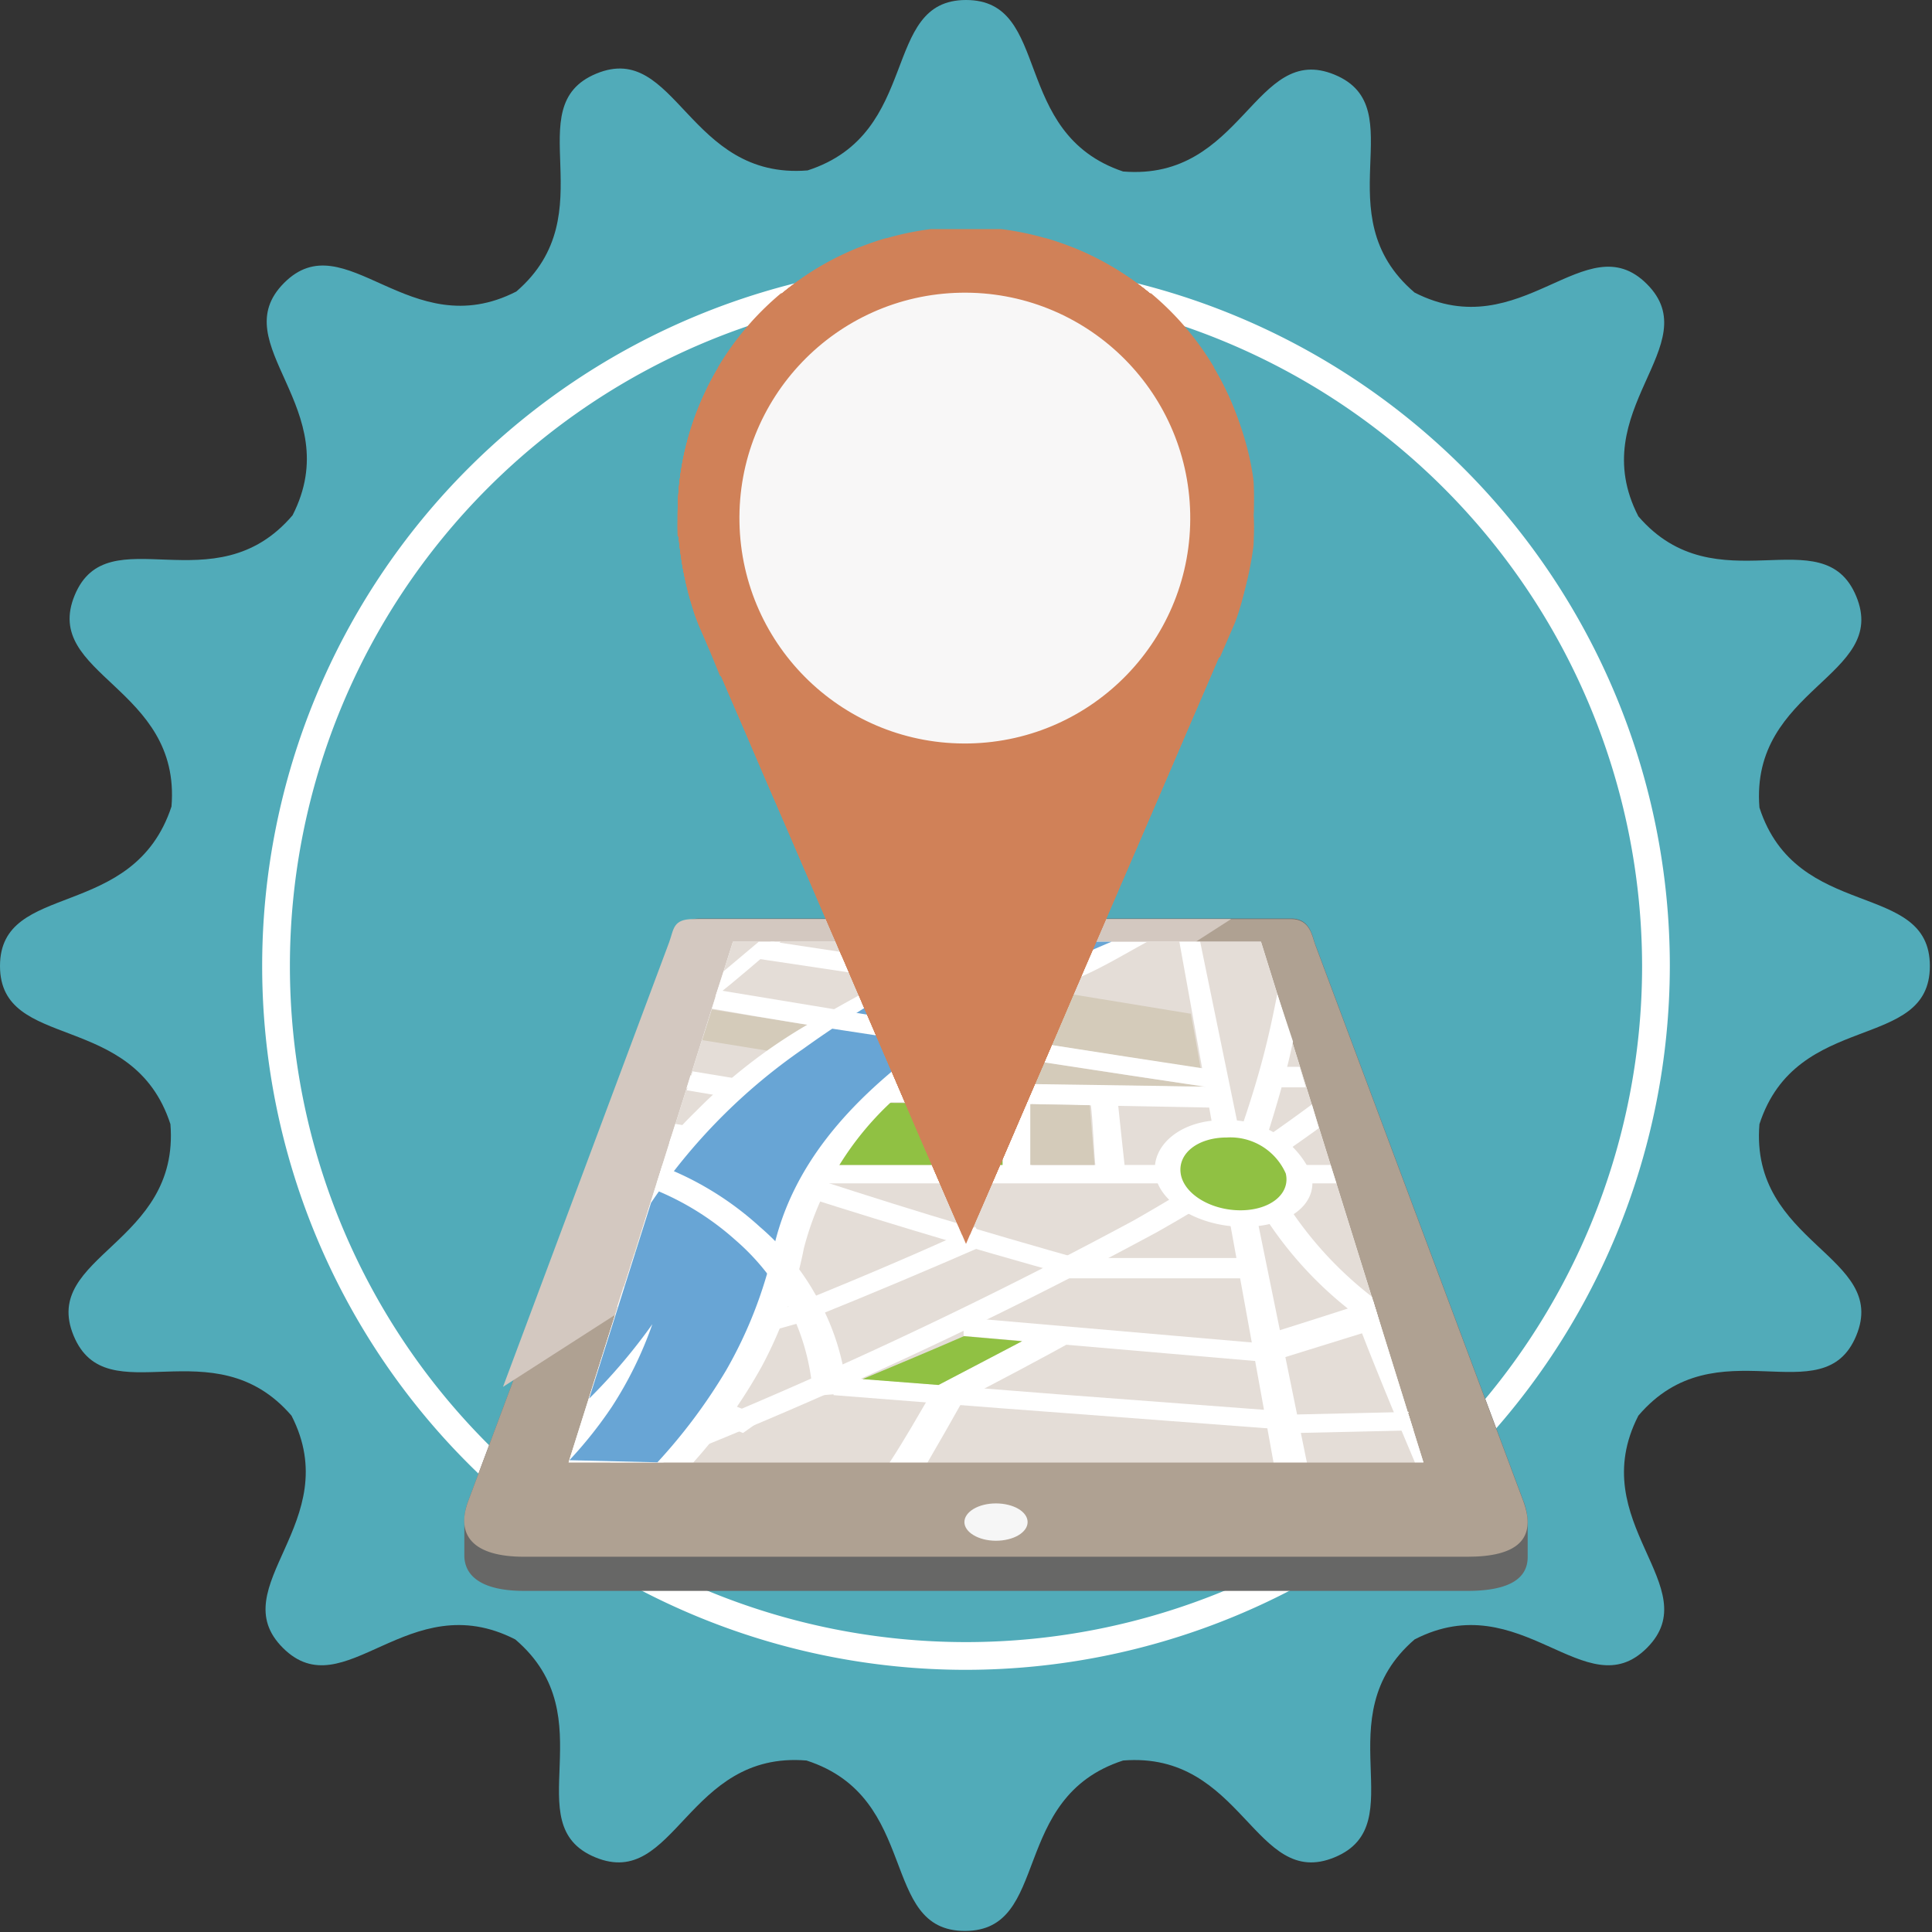 <svg xmlns="http://www.w3.org/2000/svg" viewBox="0 0 72.44 72.44"><rect x="0" y="0" width="72.44" height="72.44" fill="#333333" stroke="none"/><path d="M36.22,0C33,0,34.58,5,30.28,6.39c-4.49.36-4.92-4.87-7.92-3.63s.4,5.24-3,8.17c-4,2.05-6.42-2.62-8.71-.32s2.37,4.69.32,8.71c-2.93,3.44-6.93,0-8.17,3s4,3.43,3.63,7.92C5,34.58,0,33,0,36.22s5,1.64,6.39,5.93c.36,4.5-4.87,4.93-3.63,7.93s5.24-.4,8.17,3c2.05,4-2.62,6.42-.32,8.71s4.69-2.38,8.71-.32c3.44,2.93,0,6.93,3,8.17s3.43-4,7.92-3.63c4.3,1.39,2.7,6.39,5.94,6.39s1.64-5,5.93-6.39c4.5-.36,4.93,4.87,7.93,3.63s-.4-5.24,3-8.17c4-2.06,6.42,2.61,8.71.32s-2.38-4.69-.32-8.71c2.93-3.44,6.93,0,8.17-3s-4-3.43-3.63-7.93c1.39-4.29,6.39-2.69,6.39-5.93s-5-1.64-6.39-5.94c-.36-4.49,4.87-4.92,3.63-7.92s-5.24.4-8.17-3c-2.06-4,2.61-6.42.32-8.71s-4.69,2.37-8.71.32c-3.44-2.93,0-6.93-3-8.17s-3.43,4-7.93,3.63C37.86,5,39.46,0,36.22,0Z" style="fill:#51abb9"/><path d="M36.22,62.61A26.39,26.39,0,1,1,62.61,36.22,26.42,26.42,0,0,1,36.22,62.61Zm0-51.74A25.35,25.35,0,1,0,61.57,36.22,25.38,25.38,0,0,0,36.22,10.87Z" style="fill:#fff"/><path d="M57.28,58.38h0c0,.87-.8,1.27-2.26,1.27H19.65c-1.47,0-2.21-.48-2.24-1.29h0V57.08h0a2.12,2.12,0,0,1,.15-.81l7.85-21c.17-.46.13-.83.85-.83H48.41c.72,0,.79.66.9.95l7.8,20.86a2.32,2.32,0,0,1,.17.83Z" style="fill:#676766;fill-rule:evenodd"/><path d="M26.26,34.46H48.41c.72,0,.79.66.9.95l7.8,20.86c.54,1.45-.24,2.1-2.09,2.1H19.65c-1.91,0-2.58-.8-2.09-2.1l7.85-21C25.58,34.83,25.54,34.46,26.26,34.46Z" style="fill:#afa192;fill-rule:evenodd"/><path d="M26,34.46H46.16L18.86,52l6.23-16.67C25.27,34.83,25.23,34.46,26,34.46Z" style="fill:#d3c8c0;fill-rule:evenodd"/><polygon points="27.48 35.31 47.28 35.31 53.37 54.83 21.32 54.83 27.48 35.31" style="fill:#fff;fill-rule:evenodd"/><polygon points="27.48 35.31 47.28 35.31 53.37 54.83 21.32 54.83 27.48 35.31" style="fill:#e4ddd7;fill-rule:evenodd"/><path d="M47.89,37.27c-.16.83-.34,1.66-.56,2.48-.41,1.54-.95,3.06-1.52,4.59l1,.27a49.4,49.4,0,0,0,1.48-4.72c.07-.28.13-.56.19-.84Z" style="fill:#fff;fill-rule:evenodd"/><path d="M47.53,43.89a14,14,0,0,0,3.91,4.73L51.85,50q-.66-.43-1.23-.87A14.28,14.28,0,0,1,46.52,44Z" style="fill:#fff"/><path d="M49.19,41.41a65.78,65.78,0,0,1-6.7,4.36,176.67,176.67,0,0,1-19.62,9.06h2a173.15,173.15,0,0,0,18.49-8.62,63.35,63.35,0,0,0,6.09-3.91Z" style="fill:#fff;fill-rule:evenodd"/><path d="M49,54.83l-2-9.8q-1-4.86-2-9.72h-.78c.59,3.24,1.16,6.48,1.75,9.72s1.19,6.53,1.78,9.8Z" style="fill:#fff;fill-rule:evenodd"/><polygon points="49.89 43.68 38.22 43.68 24.84 43.68 24.62 44.37 38.22 44.37 50.11 44.37 49.89 43.68" style="fill:#fff;fill-rule:evenodd"/><path d="M45.84,42a3.44,3.44,0,0,1,3.32,2c.3,1.13-.83,2-2.52,2s-3.2-.91-3.33-2S44.31,42,45.84,42Z" style="fill:#fff;fill-rule:evenodd"/><path d="M46,42.65A2.27,2.27,0,0,1,48.21,44c.18.76-.58,1.38-1.7,1.38s-2.13-.62-2.24-1.38S44.92,42.65,46,42.65Z" style="fill:#90c143;fill-rule:evenodd"/><path d="M40.3,47.88l.57-.57q-3.1-.87-6-1.75c-1.9-.58-3.75-1.18-5.54-1.76l-.69.57q2.72.89,5.6,1.76T40.3,47.88Z" style="fill:#fff;fill-rule:evenodd"/><path d="M23.14,49q3.13-.78,6.14-1.56c-.09-.22-.18-.43-.26-.64-1.85.48-3.72,1-5.64,1.45Z" style="fill:#fff;fill-rule:evenodd"/><path d="M27.86,53.73l.8-.57c-2.08-.83-4.1-1.67-6-2.5l-.26.83Q25,52.6,27.86,53.73Z" style="fill:#fff;fill-rule:evenodd"/><path d="M22.79,50.87c.07.22.15.43.24.65,2.47-.67,4.89-1.33,7.24-2-.11-.21-.2-.42-.3-.64C27.64,49.55,25.24,50.21,22.79,50.87Z" style="fill:#fff;fill-rule:evenodd"/><path d="M24.12,46l2.47-.34.09-.69-2.34.33Z" style="fill:#fff;fill-rule:evenodd"/><path d="M25,43.6c.05.22.11.43.15.64,1.47-.91,2.87-1.81,4.22-2.73s2.54-1.83,3.73-2.74c-.08-.21-.15-.43-.22-.64-1.18.91-2.41,1.84-3.7,2.74S26.41,42.69,25,43.6Z" style="fill:#fff;fill-rule:evenodd"/><path d="M29.16,41.44l.81-.61-4-.66-.22.71C26.85,41.07,28,41.26,29.16,41.44Z" style="fill:#fff;fill-rule:evenodd"/><path d="M26.82,37.37c.85-.68,1.66-1.38,2.45-2.06h-.82l-1.32,1.11Z" style="fill:#fff;fill-rule:evenodd"/><path d="M26.54,43.1l.86-.61-2.08-.35-.23.72Z" style="fill:#fff;fill-rule:evenodd"/><path d="M35.37,38.86l.7.32q2.25-1.93,4.18-3.87h-1C38.06,36.49,36.76,37.68,35.37,38.86Z" style="fill:#fff;fill-rule:evenodd"/><path d="M36,41.33c0-.26,0-.51,0-.77H29.51l-1.17.77Z" style="fill:#fff;fill-rule:evenodd"/><path d="M46,41.54c0-.26,0-.52-.05-.78l-5.25-.11-5.23-.1c0,.26-.12.52-.17.78l5.33.11Z" style="fill:#fff;fill-rule:evenodd"/><path d="M37.59,44.16,38.68,44c0-1,0-1.93,0-2.9l-1,.22C37.6,42.29,37.59,43.23,37.59,44.16Z" style="fill:#fff;fill-rule:evenodd"/><path d="M41.11,44.09,42.2,44c-.11-1-.21-1.93-.31-2.9l-1,.22C41,42.21,41,43.15,41.11,44.09Z" style="fill:#fff;fill-rule:evenodd"/><path d="M37.84,37.33l.59-.61L33.56,36,29,35.31h-.1l-.74.6,4.74.71C34.51,36.86,36.16,37.1,37.84,37.33Z" style="fill:#fff;fill-rule:evenodd"/><path d="M34.44,36.35l.82.26c.33-.44.64-.87,1-1.3h-1Z" style="fill:#fff;fill-rule:evenodd"/><path d="M47.87,51.1c-.06-.23-.13-.46-.19-.7l-11.55-1c0,.23,0,.46,0,.69Z" style="fill:#fff;fill-rule:evenodd"/><path d="M48.51,53.63c-.06-.23-.13-.46-.19-.7l-8.63-.65-8.39-.66c0,.23,0,.47-.05.69,2.81.22,5.65.45,8.52.66Z" style="fill:#fff;fill-rule:evenodd"/><path d="M34.39,52.33l1.5.26c1.6-.82,3.14-1.64,4.64-2.47l-1.44-.25C37.57,50.69,36,51.51,34.39,52.33Z" style="fill:#fff;fill-rule:evenodd"/><path d="M30.21,48.74c.1.22.2.43.31.64,2.23-.9,4.36-1.8,6.42-2.7L36.57,46C34.54,46.94,32.41,47.84,30.21,48.74Z" style="fill:#fff;fill-rule:evenodd"/><path d="M51.18,49.22l.48.13-.18-.59Z" style="fill:#fff;fill-rule:evenodd"/><path d="M51.57,49.05l-.84.05c.37,1,.75,1.94,1.14,2.9s.78,1.88,1.18,2.83h.32Z" style="fill:#fff;fill-rule:evenodd"/><path d="M52.78,52.94,48,53.05c.06.23.12.46.19.69L53,53.63Z" style="fill:#fff;fill-rule:evenodd"/><path d="M51.48,48.76c-1.4.45-2.82.91-4.28,1.36.07.32.15.64.23,1l4.35-1.35Z" style="fill:#fff;fill-rule:evenodd"/><path d="M34.78,54.83q.67-1.15,1.32-2.31l-1.17-.3c-.51.87-1,1.74-1.57,2.61Z" style="fill:#fff;fill-rule:evenodd"/><path d="M47.19,47.93c.05-.25.09-.51.13-.76H39.78c0,.25-.09.51-.13.76Z" style="fill:#fff;fill-rule:evenodd"/><path d="M47.49,40c.08.25.17.51.25.77l1.22,0L48.73,40Z" style="fill:#fff;fill-rule:evenodd"/><path d="M36.14,50.1l2.18.19-3.13,1.64-2.85-.22C33.63,51.17,34.9,50.64,36.14,50.1Z" style="fill:#90c143;fill-rule:evenodd"/><path d="M29.59,41.33c-1.14.78-2.33,1.57-3.56,2.35H37.59c0-.77,0-1.54,0-2.3Z" style="fill:#90c143;fill-rule:evenodd"/><path d="M23.79,47c.38.31.77.61,1.17.92l3.21-.87c-.54-.48-1.07-1-1.58-1.44L24.12,46Z" style="fill:#90c143;fill-rule:evenodd"/><path d="M38.63,41.4c0,.76,0,1.52,0,2.28h2.41l-.18-2.24Z" style="fill:#d4cbba;fill-rule:evenodd"/><path d="M32.09,38.72l-1.31,1L26.33,39l.36-1.15Z" style="fill:#d4cbba;fill-rule:evenodd"/><path d="M22.36,51.51l.58.25-.75.3Z" style="fill:#d4cbba;fill-rule:evenodd"/><path d="M36.6,38.74c.67-.58,1.32-1.15,1.94-1.73l6.11,1c.13.68.25,1.37.37,2.06C42.15,39.61,39.34,39.18,36.6,38.74Z" style="fill:#d4cbba;fill-rule:evenodd"/><path d="M26.27,40.39l-.38-.07-.15.49Z" style="fill:#fff;fill-rule:evenodd"/><path d="M45.14,40.74l-6.23-.09-6.19-.09c1.17-.4,2.33-.79,3.46-1.19Q40.55,40.06,45.14,40.74Z" style="fill:#d4cbba;fill-rule:evenodd"/><path d="M25.16,42.65c.3-.34.62-.68.95-1a20,20,0,0,1,4.46-3.4c1.46-.87,3.5-1.93,5.52-2.93H43c-1.06.58-1.73,1-2.74,1.42A24.2,24.2,0,0,0,34,40.81a11.39,11.39,0,0,0-3.86,6,15.86,15.86,0,0,1-1.57,4.41A19.72,19.72,0,0,1,26,54.83H21.32Z" style="fill:#fff;fill-rule:evenodd"/><path d="M24.65,54.83a20.67,20.67,0,0,0,2.57-3.44A16.37,16.37,0,0,0,29,46.83c.71-3.19,2.91-5.54,5.44-7.45a35,35,0,0,1,7.24-4.07H37.14a38.64,38.64,0,0,0-7,4,21.76,21.76,0,0,0-5.73,5.79l-2.32,7.34a21.24,21.24,0,0,0,2.37-2.79,14.39,14.39,0,0,1-1.52,3.1,15.93,15.93,0,0,1-1.59,2v0Z" style="fill:#68a5d5;fill-rule:evenodd"/><path d="M24.82,43.73A11.69,11.69,0,0,1,28.49,46a9.45,9.45,0,0,1,2.07,2.51,9,9,0,0,1,1.2,3.73l-1.28.1a8.38,8.38,0,0,0-1-3.5,8.61,8.61,0,0,0-1.9-2.34,10.4,10.4,0,0,0-3-1.88Z" style="fill:#fff"/><path d="M45.62,40.81c0-.23-.08-.46-.11-.69-4.34-.66-8.52-1.3-12.54-2l-6.06-1-.22.7q3,.53,6.15,1C36.94,39.51,41.21,40.15,45.62,40.81Z" style="fill:#fff;fill-rule:evenodd"/><path d="M37.34,57.77c.66,0,1.19-.31,1.19-.7s-.53-.7-1.19-.7-1.18.32-1.18.7S36.69,57.77,37.34,57.77Z" style="fill:#f6f6f6;fill-rule:evenodd"/><polygon points="37.42 43.84 35.01 43.84 36.22 46.64 36.22 46.64 37.42 43.84" style="fill:#d08158;fill-rule:evenodd"/><polygon points="37.58 43.49 34.86 43.49 36.07 46.29 36.37 46.29 37.58 43.49" style="fill:#d08158;fill-rule:evenodd"/><polygon points="37.73 43.14 34.71 43.14 35.92 45.94 36.52 45.94 37.73 43.14" style="fill:#d08158;fill-rule:evenodd"/><polygon points="37.88 42.79 34.56 42.79 35.77 45.59 36.67 45.59 37.88 42.79" style="fill:#d08158;fill-rule:evenodd"/><polygon points="38.03 42.45 34.41 42.45 35.62 45.24 36.82 45.24 38.03 42.45" style="fill:#d08158;fill-rule:evenodd"/><polygon points="38.18 42.1 34.26 42.1 35.47 44.89 36.97 44.89 38.18 42.1" style="fill:#d08158;fill-rule:evenodd"/><polygon points="38.33 41.75 34.11 41.75 35.32 44.54 37.12 44.54 38.33 41.75" style="fill:#d08158;fill-rule:evenodd"/><polygon points="38.48 41.4 33.96 41.4 35.17 44.2 37.27 44.2 38.48 41.4" style="fill:#d08158;fill-rule:evenodd"/><polygon points="38.63 41.05 33.81 41.05 35.02 43.85 37.42 43.85 38.63 41.05" style="fill:#d08158;fill-rule:evenodd"/><polygon points="38.78 40.7 33.66 40.7 34.87 43.5 37.57 43.5 38.78 40.7" style="fill:#d08158;fill-rule:evenodd"/><polygon points="38.93 40.35 33.51 40.35 34.71 43.15 37.72 43.15 38.93 40.35" style="fill:#d08158;fill-rule:evenodd"/><polygon points="39.08 40 33.36 40 34.56 42.8 37.87 42.8 39.08 40" style="fill:#d08158;fill-rule:evenodd"/><polygon points="39.23 39.65 33.21 39.65 34.41 42.45 38.02 42.45 39.23 39.65" style="fill:#d08158;fill-rule:evenodd"/><polygon points="39.38 39.3 33.06 39.3 34.26 42.1 38.17 42.1 39.38 39.3" style="fill:#d08158;fill-rule:evenodd"/><polygon points="39.53 38.95 32.91 38.95 34.11 41.75 38.33 41.75 39.53 38.95" style="fill:#d08158;fill-rule:evenodd"/><polygon points="39.68 38.61 32.76 38.61 33.96 41.4 38.48 41.4 39.68 38.61" style="fill:#d08158;fill-rule:evenodd"/><polygon points="39.83 38.26 32.61 38.26 33.81 41.05 38.63 41.05 39.83 38.26" style="fill:#d08158;fill-rule:evenodd"/><polygon points="39.98 37.91 32.46 37.91 33.66 40.7 38.78 40.7 39.98 37.91" style="fill:#d08158;fill-rule:evenodd"/><polygon points="40.13 37.56 32.3 37.56 33.51 40.36 38.93 40.36 40.13 37.56" style="fill:#d08158;fill-rule:evenodd"/><polygon points="40.28 37.21 32.16 37.21 33.36 40.01 39.08 40.01 40.28 37.21" style="fill:#d08158;fill-rule:evenodd"/><polygon points="40.43 36.86 32 36.86 33.21 39.66 39.23 39.66 40.43 36.86" style="fill:#d08158;fill-rule:evenodd"/><polygon points="40.58 36.51 31.85 36.51 33.06 39.31 39.38 39.31 40.58 36.51" style="fill:#d08158;fill-rule:evenodd"/><polygon points="40.73 36.16 31.7 36.16 32.91 38.96 39.53 38.96 40.73 36.16" style="fill:#d08158;fill-rule:evenodd"/><polygon points="41.03 35.47 31.4 35.47 32.61 38.26 39.83 38.26 41.03 35.47" style="fill:#d08158;fill-rule:evenodd"/><polygon points="41.48 34.42 30.95 34.42 32.16 37.22 40.28 37.22 41.48 34.42" style="fill:#d08158;fill-rule:evenodd"/><polygon points="41.64 34.07 30.8 34.07 32.01 36.87 40.43 36.87 41.64 34.07" style="fill:#d08158;fill-rule:evenodd"/><polygon points="41.94 33.37 30.5 33.37 31.71 36.17 40.73 36.17 41.94 33.37" style="fill:#d08158;fill-rule:evenodd"/><polygon points="42.09 33.02 30.35 33.02 31.55 35.82 40.88 35.82 42.09 33.02" style="fill:#d08158;fill-rule:evenodd"/><polygon points="42.39 32.33 30.05 32.33 31.25 35.12 41.18 35.12 42.39 32.33" style="fill:#d08158;fill-rule:evenodd"/><polygon points="42.69 31.63 29.75 31.63 30.95 34.42 41.48 34.42 42.69 31.63" style="fill:#d08158;fill-rule:evenodd"/><polygon points="42.84 31.28 29.6 31.28 30.8 34.08 41.63 34.08 42.84 31.28" style="fill:#d08158;fill-rule:evenodd"/><polygon points="43.29 30.23 29.15 30.23 30.35 33.03 42.09 33.03 43.29 30.23" style="fill:#d08158;fill-rule:evenodd"/><polygon points="43.44 29.88 29 29.88 30.2 32.68 42.23 32.68 43.44 29.88" style="fill:#d08158;fill-rule:evenodd"/><polygon points="43.59 29.53 28.84 29.53 30.05 32.33 42.39 32.33 43.59 29.53" style="fill:#d08158;fill-rule:evenodd"/><polygon points="43.74 29.18 28.7 29.18 29.9 31.98 42.54 31.98 43.74 29.18" style="fill:#d08158;fill-rule:evenodd"/><polygon points="43.89 28.84 28.54 28.84 29.75 31.63 42.69 31.63 43.89 28.84" style="fill:#d08158;fill-rule:evenodd"/><polygon points="44.04 28.49 28.39 28.49 29.6 31.28 42.84 31.28 44.04 28.49" style="fill:#d08158;fill-rule:evenodd"/><polygon points="44.19 28.14 28.24 28.14 29.45 30.93 42.99 30.93 44.19 28.14" style="fill:#d08158;fill-rule:evenodd"/><polygon points="44.34 27.79 28.09 27.79 29.3 30.59 43.14 30.59 44.34 27.79" style="fill:#d08158;fill-rule:evenodd"/><polygon points="44.49 27.44 27.94 27.44 29.15 30.24 43.29 30.24 44.49 27.44" style="fill:#d08158;fill-rule:evenodd"/><polygon points="44.64 27.09 27.79 27.09 29 29.89 43.44 29.89 44.64 27.09" style="fill:#d08158;fill-rule:evenodd"/><polygon points="44.79 26.74 27.64 26.74 28.85 29.54 43.59 29.54 44.79 26.74" style="fill:#d08158;fill-rule:evenodd"/><polygon points="44.95 26.39 27.49 26.39 28.7 29.19 43.74 29.19 44.95 26.39" style="fill:#d08158;fill-rule:evenodd"/><polygon points="45.09 26.04 27.34 26.04 28.55 28.84 43.89 28.84 45.09 26.04" style="fill:#d08158;fill-rule:evenodd"/><polygon points="45.25 25.69 27.19 25.69 28.4 28.49 44.04 28.49 45.25 25.69" style="fill:#d08158;fill-rule:evenodd"/><polygon points="45.4 25.34 27.04 25.34 28.25 28.14 44.19 28.14 45.4 25.34" style="fill:#d08158;fill-rule:evenodd"/><polygon points="45.7 24.65 26.74 24.65 27.95 27.44 44.49 27.44 45.7 24.65" style="fill:#d08158;fill-rule:evenodd"/><polygon points="45.85 24.3 26.59 24.3 27.79 27.09 44.64 27.09 45.85 24.3" style="fill:#d08158;fill-rule:evenodd"/><polygon points="46 23.95 26.44 23.95 27.64 26.75 44.79 26.75 46 23.95" style="fill:#d08158;fill-rule:evenodd"/><polygon points="46.15 23.6 26.29 23.6 27.49 26.4 44.94 26.4 46.15 23.6" style="fill:#d08158;fill-rule:evenodd"/><path d="M46.3,23.25H26.14l.09.22,1.11,2.58H45.09l1.16-2.69Z" style="fill:#d08158;fill-rule:evenodd"/><path d="M46.43,22.9H26c.06.2.14.39.21.57l1,2.23H45.24l1-2.34C46.31,23.22,46.37,23.07,46.43,22.9Z" style="fill:#d08158;fill-rule:evenodd"/><path d="M46.54,22.55H25.91a7.07,7.07,0,0,0,.32.92L27,25.35H45.39l.86-2A8.31,8.31,0,0,0,46.54,22.55Z" style="fill:#d08158;fill-rule:evenodd"/><path d="M46.63,22.2H25.81a8.59,8.59,0,0,0,.42,1.27L26.89,25H45.54l.71-1.64A7.9,7.9,0,0,0,46.63,22.2Z" style="fill:#d08158;fill-rule:evenodd"/><path d="M46.72,21.86h-21a9.85,9.85,0,0,0,.51,1.61l.51,1.18h19l.56-1.29A8.88,8.88,0,0,0,46.72,21.86Z" style="fill:#d08158;fill-rule:evenodd"/><path d="M46.79,21.51H25.65a9.86,9.86,0,0,0,.58,2l.36.83H45.85l.4-.94A9.3,9.3,0,0,0,46.79,21.51Z" style="fill:#d08158;fill-rule:evenodd"/><path d="M46.86,21.16H25.58a11.5,11.5,0,0,0,.65,2.31l.21.48H46l.25-.59A10.2,10.2,0,0,0,46.86,21.16Z" style="fill:#d08158;fill-rule:evenodd"/><path d="M46.91,20.81H25.53a11.46,11.46,0,0,0,.7,2.66l.06.14H46.15l.1-.25A10.27,10.27,0,0,0,46.91,20.81Z" style="fill:#d08158;fill-rule:evenodd"/><path d="M47,20.46H25.48a12,12,0,0,0,.66,2.8H46.3A12.26,12.26,0,0,0,47,20.46Z" style="fill:#d08158;fill-rule:evenodd"/><path d="M47,20.11H25.44a12.89,12.89,0,0,0,.58,2.8h20.4A12.08,12.08,0,0,0,47,20.11Z" style="fill:#d08158;fill-rule:evenodd"/><path d="M47,19.41H25.41a12.35,12.35,0,0,0,.4,2.8H46.63A12.69,12.69,0,0,0,47,19.41Z" style="fill:#d08158;fill-rule:evenodd"/><path d="M47,19.06H25.41v.26a12.38,12.38,0,0,0,.31,2.54h21A12.22,12.22,0,0,0,47,19.32Z" style="fill:#d08158;fill-rule:evenodd"/><path d="M47,18.71H25.43c0,.21,0,.41,0,.61a11.63,11.63,0,0,0,.24,2.19H46.79A11.54,11.54,0,0,0,47,19.32C47,19.12,47,18.92,47,18.71Z" style="fill:#d08158;fill-rule:evenodd"/><path d="M47,18.37H25.45c0,.31,0,.63,0,.95a11.14,11.14,0,0,0,.17,1.84H46.86A11,11,0,0,0,47,19.32C47,19,47,18.68,47,18.37Z" style="fill:#d08158;fill-rule:evenodd"/><path d="M47,18H25.49a11.2,11.2,0,0,0-.08,1.3,9.94,9.94,0,0,0,.12,1.49H46.91A9.94,9.94,0,0,0,47,19.32,11.2,11.2,0,0,0,47,18Z" style="fill:#d08158;fill-rule:evenodd"/><path d="M46.9,17.67H25.53a11.24,11.24,0,0,0-.12,1.65,9.16,9.16,0,0,0,.07,1.14H47A11.42,11.42,0,0,0,47,19.32,10,10,0,0,0,46.9,17.67Z" style="fill:#d08158;fill-rule:evenodd"/><path d="M46.84,17.32H25.59a11,11,0,0,0-.18,2,7.51,7.51,0,0,0,0,.8H47a7.51,7.51,0,0,0,0-.8A10.2,10.2,0,0,0,46.84,17.32Z" style="fill:#d08158;fill-rule:evenodd"/><path d="M46.77,17H25.67a10.78,10.78,0,0,0-.26,2.35c0,.15,0,.29,0,.45H47c0-.16,0-.3,0-.45A10.78,10.78,0,0,0,46.77,17Z" style="fill:#d08158;fill-rule:evenodd"/><path d="M46.69,16.62H25.75a11,11,0,0,0-.34,2.7v.1H47v-.1A11,11,0,0,0,46.69,16.62Z" style="fill:#d08158;fill-rule:evenodd"/><path d="M46.59,16.27H25.85a10.37,10.37,0,0,0-.44,2.8H47A11.22,11.22,0,0,0,46.59,16.27Z" style="fill:#d08158;fill-rule:evenodd"/><path d="M46.48,15.92H26a10.84,10.84,0,0,0-.52,2.8H47A10.44,10.44,0,0,0,46.48,15.92Z" style="fill:#d08158;fill-rule:evenodd"/><path d="M46.36,15.57H26.08a11,11,0,0,0-.63,2.8H47A11,11,0,0,0,46.36,15.57Z" style="fill:#d08158;fill-rule:evenodd"/><path d="M46.22,15.23h-20A10.41,10.41,0,0,0,25.49,18H47A10.43,10.43,0,0,0,46.22,15.23Z" style="fill:#d08158;fill-rule:evenodd"/><path d="M46.08,14.88H26.36a10.85,10.85,0,0,0-.83,2.79H46.9A10.84,10.84,0,0,0,46.08,14.88Z" style="fill:#d08158;fill-rule:evenodd"/><path d="M45.91,14.53H26.53a11.05,11.05,0,0,0-.94,2.79H46.84A10.65,10.65,0,0,0,45.91,14.53Z" style="fill:#d08158;fill-rule:evenodd"/><path d="M45.73,14.18h-19A10.84,10.84,0,0,0,25.66,17H46.77A10.82,10.82,0,0,0,45.73,14.18Z" style="fill:#d08158;fill-rule:evenodd"/><path d="M45.53,13.83H26.91a10.48,10.48,0,0,0-1.16,2.8H46.69A10.81,10.81,0,0,0,45.53,13.83Z" style="fill:#d08158;fill-rule:evenodd"/><path d="M45.32,13.48H27.12a11.12,11.12,0,0,0-1.28,2.8H46.59A10.75,10.75,0,0,0,45.32,13.48Z" style="fill:#d08158;fill-rule:evenodd"/><path d="M45.08,13.13H27.36A10.83,10.83,0,0,0,26,15.93H46.48A10.49,10.49,0,0,0,45.08,13.13Z" style="fill:#d08158;fill-rule:evenodd"/><path d="M44.83,12.78H27.61a11.22,11.22,0,0,0-1.54,2.8H46.36A10.88,10.88,0,0,0,44.83,12.78Z" style="fill:#d08158;fill-rule:evenodd"/><path d="M44.55,12.43H27.89a11,11,0,0,0-1.68,2.8h20A11,11,0,0,0,44.55,12.43Z" style="fill:#d08158;fill-rule:evenodd"/><path d="M44.25,12.08H28.19a10.91,10.91,0,0,0-1.83,2.8H46.08A11.18,11.18,0,0,0,44.25,12.08Z" style="fill:#d08158;fill-rule:evenodd"/><path d="M43.92,11.74H28.52a10.66,10.66,0,0,0-2,2.79H45.91A10.66,10.66,0,0,0,43.92,11.74Z" style="fill:#d08158;fill-rule:evenodd"/><path d="M43.56,11.39H28.88a10.74,10.74,0,0,0-2.17,2.79h19A10.74,10.74,0,0,0,43.56,11.39Z" style="fill:#d08158;fill-rule:evenodd"/><path d="M43.16,11H29.28a10.75,10.75,0,0,0-2.37,2.79H45.53A10.75,10.75,0,0,0,43.16,11Z" style="fill:#d08158;fill-rule:evenodd"/><path d="M42.72,10.69h-13a10.66,10.66,0,0,0-2.6,2.8h18.2A11,11,0,0,0,42.72,10.69Z" style="fill:#d08158;fill-rule:evenodd"/><path d="M42.23,10.34h-12a10.88,10.88,0,0,0-2.86,2.8H45.08A10.69,10.69,0,0,0,42.23,10.34Z" style="fill:#d08158;fill-rule:evenodd"/><path d="M41.68,10H30.76a10.82,10.82,0,0,0-3.15,2.8H44.83A11,11,0,0,0,41.68,10Z" style="fill:#d08158;fill-rule:evenodd"/><path d="M41,9.64H31.41a11.06,11.06,0,0,0-3.53,2.8H44.55A10.91,10.91,0,0,0,41,9.64Z" style="fill:#d08158;fill-rule:evenodd"/><path d="M40.25,9.29H32.18a10.82,10.82,0,0,0-4,2.8H44.25A10.86,10.86,0,0,0,40.25,9.29Z" style="fill:#d08158;fill-rule:evenodd"/><path d="M39.24,8.94H33.19a10.83,10.83,0,0,0-4.67,2.8h15.4A10.86,10.86,0,0,0,39.24,8.94Z" style="fill:#d08158;fill-rule:evenodd"/><path d="M37.54,8.59H34.9a10.81,10.81,0,0,0-6,2.8H43.56A10.84,10.84,0,0,0,37.54,8.59Z" style="fill:#d08158;fill-rule:evenodd"/><circle cx="36.22" cy="19.32" r="8.45" transform="matrix(1, -0.02, 0.02, 1, -0.43, 0.83)" style="fill:#f8f7f7"/></svg>